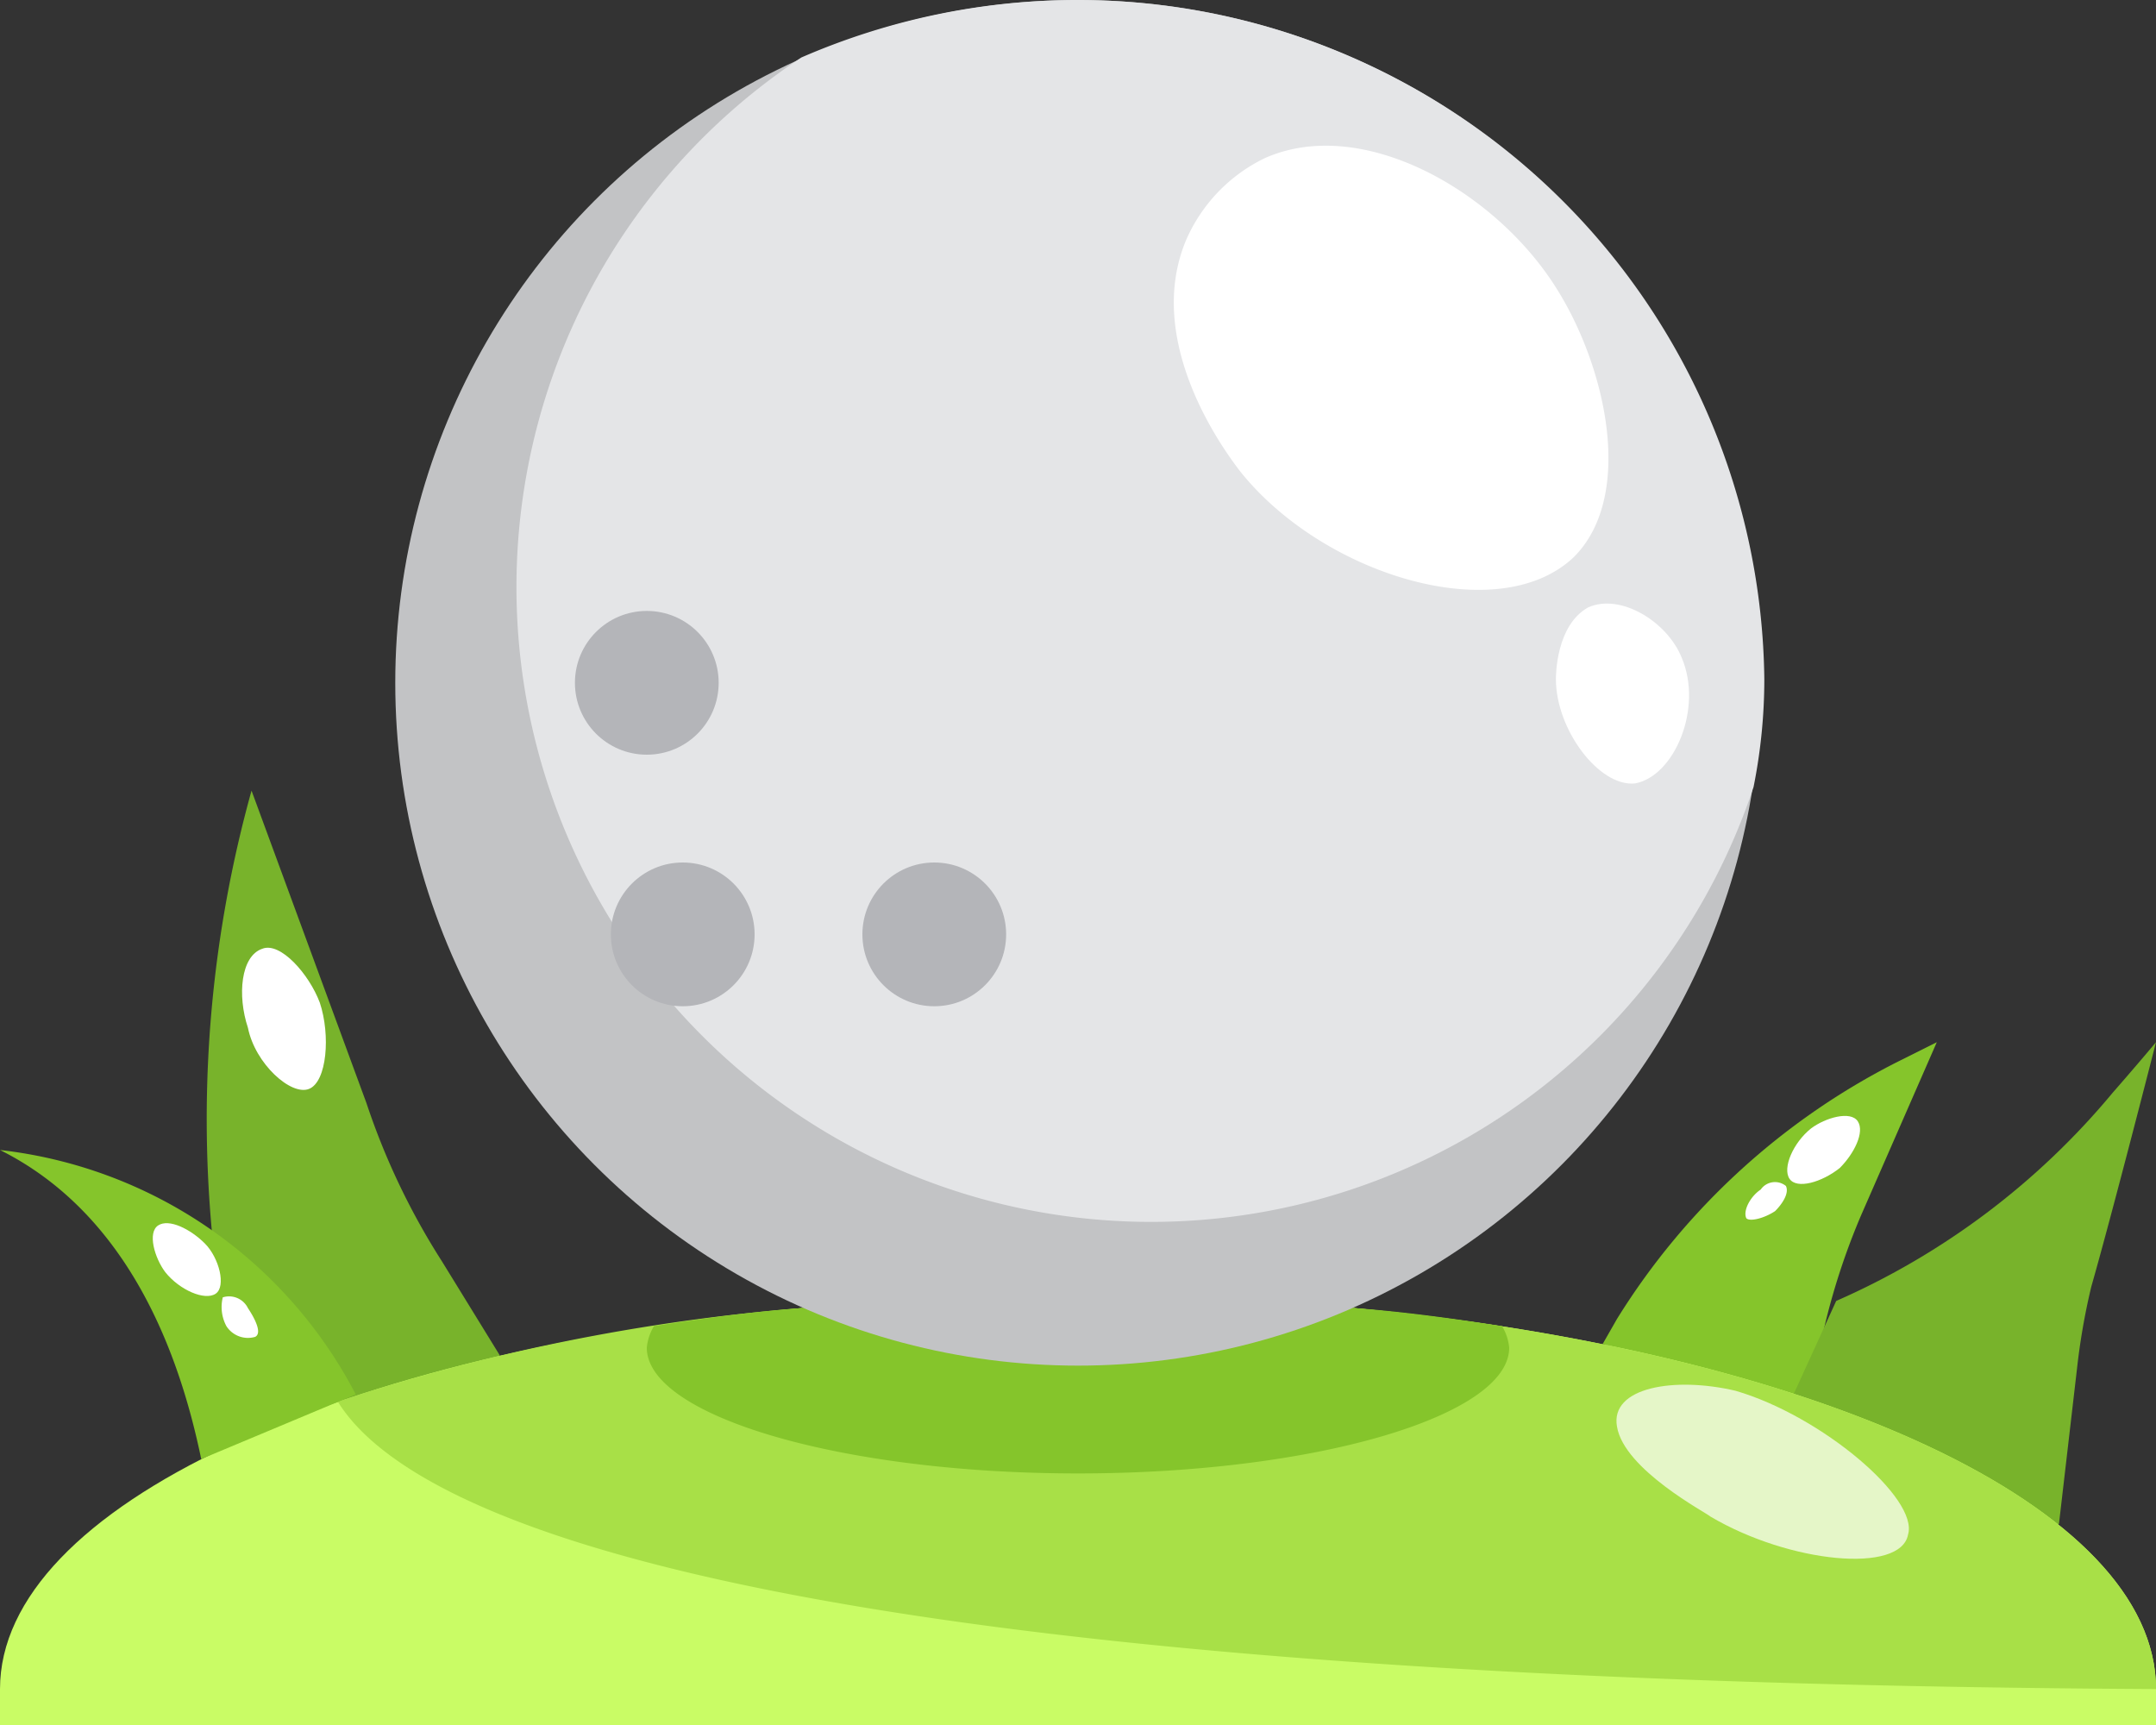 <svg xmlns="http://www.w3.org/2000/svg" width="60" height="48" viewBox="0 0 60 48"><rect x="0" y="0" width="60" height="48" fill="#333333" stroke="none"/><g id="golf" transform="translate(-2 -8)"><path id="circuit_7018" data-name="circuit 7018" d="M46.6,45.4l.4-.7a19.564,19.564,0,0,1,7.9-7.2l1-.5-2.1,4.8a19.1,19.1,0,0,0-1.3,4.5V47Z" fill="#85c52b"></path><path id="circuit_7019" data-name="circuit 7019" d="M59.3,50.4l.5-4.3a18.457,18.457,0,0,1,.4-2.3C60.8,41.7,62,37,62,37s-.5.6-1.2,1.4a20.932,20.932,0,0,1-7.7,5.8L51,48.8l6.2,3.3Z" fill="#78b32b"></path><path id="circuit_7020" data-name="circuit 7020" d="M15.9,45.7l-1.6-2.6a19.682,19.682,0,0,1-2.1-4.4L9,30A34.1,34.1,0,0,0,7.9,42.3l2.3,6.3L16.3,47Z" fill="#78b32b"></path><path id="circuit_7021" data-name="circuit 7021" d="M24.3,44.4C11.5,45.6,2,49.9,2,55v1H62V55c0-5.1-9.5-9.4-22.3-10.6Z" fill="#c9fc65"></path><path id="circuit_7022" data-name="circuit 7022" d="M11.4,47c2.1,3.4,12.4,7.8,50.6,8,0-5.1-9.5-9.4-22.3-10.6H24.3A55.418,55.418,0,0,0,11.4,47Z" fill="#a8e047"></path><path id="circuit_7023" data-name="circuit 7023" d="M32,49c6.6,0,12-1.6,12-3.5a1.421,1.421,0,0,0-.2-.6c-1.3-.2-2.7-.4-4.1-.5H24.3c-1.4.1-2.8.3-4.1.5a1.421,1.421,0,0,0-.2.6C20,47.4,25.4,49,32,49Z" fill="#85c52b"></path><g id="round_9294" data-name="round 9294"><circle id="ellipse_440" data-name="ellipse 440" cx="19" cy="19" r="19" transform="translate(13 8)" fill="#c2c3c5"></circle><path id="circuit_7024" data-name="circuit 7024" d="M32,8a19.264,19.264,0,0,0-7.7,1.6A17.663,17.663,0,1,0,50.8,29.9a15.262,15.262,0,0,0,.3-3A19.121,19.121,0,0,0,32,8Z" fill="#e4e5e7"></path><g id="round_9292" data-name="round 9292"><circle id="ellipse_441" data-name="ellipse 441" cx="2" cy="2" r="2" transform="translate(26 32)" fill="#b4b5b9"></circle><circle id="ellipse_442" data-name="ellipse 442" cx="2" cy="2" r="2" transform="translate(18 25)" fill="#b4b5b9"></circle><circle id="ellipse_443" data-name="ellipse 443" cx="2" cy="2" r="2" transform="translate(19 32)" fill="#b4b5b9"></circle></g><g id="round_9293" data-name="round 9293"><path id="circuit_7025" data-name="circuit 7025" d="M35,14.7a4.54,4.54,0,0,1,2.2-2.3c2.7-1.2,6.4.9,8.1,3.6,1.4,2.2,2.2,5.8.5,7.5-2.1,2-7,.5-9.3-2.4-.3-.4-2.7-3.5-1.5-6.4Z" fill="#fff"></path><path id="circuit_7026" data-name="circuit 7026" d="M45.3,26.9c0-.1,0-1.5.9-2,.9-.4,2.2.4,2.6,1.4.6,1.4-.2,3.3-1.3,3.5C46.5,29.9,45.3,28.3,45.3,26.9Z" fill="#fff"></path></g></g><path id="circuit_7027" data-name="circuit 7027" d="M7.6,48.6C7,45.7,5.6,41.8,2,40a12.779,12.779,0,0,1,9.9,6.8Z" fill="#85c52b"></path><g id="round_9295" data-name="round 9295"><path id="circuit_7028" data-name="circuit 7028" d="M9.3,34.4c.5-.2,1.3.7,1.6,1.5.3.9.2,2.2-.3,2.4s-1.5-.7-1.7-1.7C8.6,35.7,8.7,34.6,9.3,34.4Z" fill="#fff"></path><path id="circuit_7029" data-name="circuit 7029" d="M6.4,42.1c.3-.2.9.1,1.3.5s.6,1.2.3,1.4-1-.1-1.4-.6c-.3-.4-.5-1.1-.2-1.3Z" fill="#fff"></path><path id="circuit_7030" data-name="circuit 7030" d="M8.2,44.1a.585.585,0,0,1,.7.3c.2.3.4.7.2.8a.712.712,0,0,1-.8-.3,1.128,1.128,0,0,1-.1-.8Z" fill="#fff"></path><path id="circuit_7031" data-name="circuit 7031" d="M53.7,39.2c.2.3-.1.9-.5,1.3-.5.4-1.2.6-1.4.3s.1-1,.6-1.4c.4-.3,1.1-.5,1.3-.2Z" fill="#fff"></path><path id="circuit_7032" data-name="circuit 7032" d="M51.7,41c.1.2-.1.5-.3.7-.3.2-.7.3-.8.2-.1-.2.1-.6.4-.8a.483.483,0,0,1,.7-.1Z" fill="#fff"></path><path id="circuit_7033" data-name="circuit 7033" d="M49.6,50.2c-.1-.1-2.4-1.3-2.6-2.5-.2-1.1,1.6-1.4,3.3-1,2.4.7,5.1,3,4.8,4C54.9,51.8,51.8,51.5,49.6,50.2Z" fill="#fff" opacity="0.7"></path></g></g></svg>